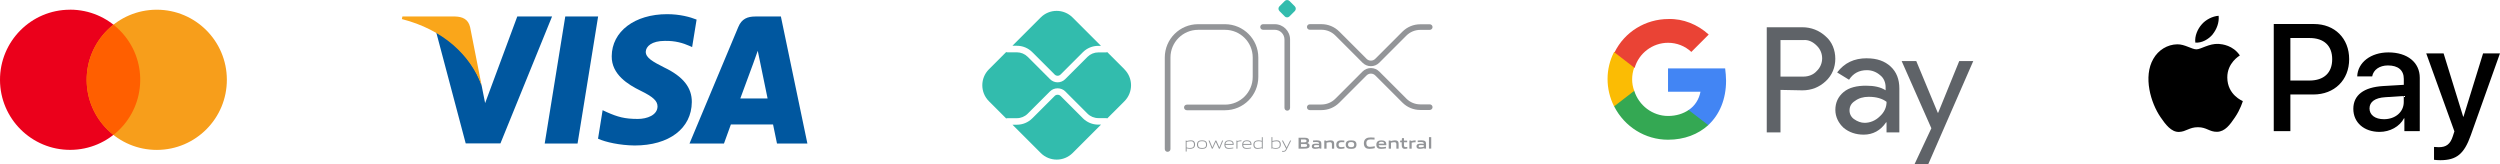 <svg xmlns="http://www.w3.org/2000/svg" id="Camada_2" data-name="Camada 2" viewBox="0 0 571.5 37.58"><defs><style>      .cls-1 {        fill: #ea4335;      }      .cls-2 {        fill: #faa61a;      }      .cls-3 {        fill: #32bcad;      }      .cls-4 {        fill: #fbbc04;      }      .cls-5 {        fill: #4285f4;      }      .cls-6 {        fill: #eb001b;      }      .cls-7 {        fill: #34a853;      }      .cls-8 {        fill: #00579f;      }      .cls-9 {        fill: #ff5f00;      }      .cls-10 {        fill: #5f6368;      }      .cls-11 {        fill: #939598;      }      .cls-12 {        fill: #f79e1b;      }    </style></defs><g id="Camada_1-2" data-name="Camada 1"><g id="meios_dde_pagamento" data-name="meios dde pagamento"><path d="M505.81,7.87c-.94,1.11-2.45,1.99-3.96,1.87-.19-1.51.55-3.11,1.41-4.1.94-1.15,2.59-1.96,3.92-2.03.16,1.57-.46,3.11-1.38,4.25M507.18,10.04c-2.18-.13-4.05,1.24-5.09,1.24s-2.64-1.18-4.36-1.15c-2.25.03-4.33,1.3-5.48,3.33-2.35,4.05-.61,10.05,1.66,13.34,1.11,1.63,2.45,3.42,4.21,3.36,1.66-.06,2.32-1.08,4.33-1.08s2.61,1.08,4.36,1.05c1.82-.03,2.97-1.63,4.08-3.27,1.27-1.85,1.79-3.66,1.82-3.75-.03-.03-3.52-1.37-3.55-5.38-.03-3.36,2.75-4.96,2.87-5.06-1.57-2.32-4.02-2.57-4.87-2.64M519.78,5.49v24.48h3.8v-8.37h5.26c4.8,0,8.18-3.3,8.18-8.07s-3.31-8.04-8.05-8.04h-9.18ZM523.58,8.69h4.38c3.3,0,5.18,1.76,5.18,4.85s-1.88,4.87-5.2,4.87h-4.36v-9.72ZM543.96,30.15c2.39,0,4.6-1.21,5.6-3.12h.08v2.94h3.52v-12.18c0-3.53-2.83-5.81-7.17-5.81-4.03,0-7.02,2.31-7.13,5.48h3.42c.28-1.51,1.68-2.5,3.6-2.5,2.32,0,3.63,1.08,3.63,3.08v1.35l-4.74.28c-4.41.27-6.8,2.07-6.8,5.21s2.46,5.27,6,5.27ZM544.98,27.25c-2.03,0-3.31-.97-3.31-2.46s1.24-2.43,3.61-2.57l4.22-.27v1.38c0,2.29-1.95,3.92-4.52,3.92ZM557.85,36.62c3.71,0,5.45-1.41,6.97-5.7l6.67-18.71h-3.86l-4.47,14.46h-.08l-4.47-14.46h-3.97l6.44,17.82-.35,1.08c-.58,1.84-1.52,2.54-3.2,2.54-.3,0-.88-.03-1.11-.06v2.94c.22.06,1.16.09,1.44.09Z"></path><g><path class="cls-10" d="M407.02,20.55v9.72h-3.14V6.23h8.15c1.99,0,3.87.73,5.33,2.09,1.46,1.25,2.19,3.14,2.19,5.12s-.73,3.76-2.19,5.12c-1.46,1.36-3.24,2.09-5.33,2.09l-5.02-.1h0ZM407.02,9.15v8.36h5.23c1.15,0,2.3-.42,3.03-1.25,1.67-1.57,1.67-4.18.1-5.75l-.1-.1c-.84-.84-1.88-1.36-3.03-1.25h-5.23Z"></path><path class="cls-10" d="M426.77,13.33c2.3,0,4.08.63,5.43,1.88s1.99,2.93,1.99,5.02v10.03h-2.93v-2.3h-.1c-1.25,1.88-3.03,2.82-5.12,2.82-1.78,0-3.34-.52-4.6-1.57-1.15-1.05-1.88-2.51-1.88-4.08,0-1.67.63-3.03,1.88-4.08s3.03-1.46,5.12-1.46c1.88,0,3.34.31,4.49,1.05v-.73c0-1.05-.42-2.09-1.25-2.72-.84-.73-1.88-1.15-3.03-1.15-1.78,0-3.14.73-4.08,2.19l-2.72-1.67c1.67-2.19,3.87-3.24,6.79-3.24ZM422.8,25.25c0,.84.42,1.57,1.05,1.99.73.52,1.57.84,2.4.84,1.25,0,2.51-.52,3.45-1.46,1.05-.94,1.57-2.09,1.57-3.34-.94-.73-2.3-1.15-4.08-1.15-1.25,0-2.3.31-3.14.94-.84.52-1.25,1.25-1.25,2.19Z"></path><path class="cls-10" d="M451.13,13.86l-10.35,23.72h-3.14l3.87-8.26-6.79-15.36h3.34l4.91,11.81h.1l4.81-11.81h3.24v-.1Z"></path><path class="cls-5" d="M394.58,18.46c0-.94-.1-1.88-.21-2.82h-13.06v5.33h7.42c-.31,1.67-1.25,3.24-2.72,4.18v3.45h4.49c2.61-2.4,4.08-5.96,4.08-10.14Z"></path><path class="cls-7" d="M381.31,31.94c3.76,0,6.9-1.25,9.2-3.34l-4.49-3.45c-1.25.84-2.82,1.36-4.7,1.36-3.55,0-6.69-2.4-7.73-5.75h-4.6v3.55c2.4,4.7,7.11,7.63,12.33,7.63Z"></path><path class="cls-4" d="M373.58,20.76c-.63-1.67-.63-3.55,0-5.33v-3.55h-4.6c-1.99,3.87-1.99,8.47,0,12.44l4.6-3.55Z"></path><path class="cls-1" d="M381.31,9.78c1.99,0,3.87.73,5.33,2.09h0l3.97-3.97c-2.51-2.3-5.85-3.66-9.2-3.55-5.23,0-10.03,2.93-12.33,7.63l4.6,3.55c.94-3.34,4.08-5.75,7.63-5.75Z"></path></g><g id="layer1"><path class="cls-11" d="M266.91,34.71c-.36,0-.64-.29-.64-.64V13.14c0-4.2,3.42-7.61,7.61-7.61h6.18c4.19.02,7.59,3.43,7.59,7.61v4.45c0,4.2-3.42,7.61-7.61,7.61h-8.73c-.36,0-.64-.29-.64-.64s.29-.64.64-.64h8.73c3.49,0,6.33-2.84,6.33-6.33v-4.45c0-3.48-2.83-6.31-6.3-6.32h-6.18c-3.49,0-6.32,2.83-6.32,6.32v20.92c0,.36-.29.64-.64.64Z"></path><path class="cls-11" d="M294.27,25.3c-.36,0-.64-.29-.64-.64v-15.63c0-1.22-.99-2.22-2.22-2.22h-2.68c-.36,0-.64-.29-.64-.64s.29-.64.64-.64h2.68c1.93,0,3.5,1.57,3.5,3.5v15.63c0,.36-.29.64-.64.64Z"></path><path id="path2364" class="cls-3" d="M293.7,3.75l-1.22-1.22c-.3-.3-.3-.79,0-1.09l1.21-1.21c.3-.3.79-.3,1.09,0l1.21,1.21c.3.3.3.79,0,1.09l-1.22,1.22c-.3.3-.79.3-1.09,0"></path><path class="cls-11" d="M313.39,15.13c-.72,0-1.4-.28-1.91-.79l-6.22-6.22c-.85-.85-1.98-1.32-3.19-1.32h-2.66c-.36,0-.64-.29-.64-.64s.29-.64.64-.64h2.66c1.55,0,3,.6,4.1,1.7l6.22,6.22c.27.27.62.42,1,.42s.73-.15,1-.42l6.19-6.19c1.1-1.1,2.55-1.7,4.1-1.7h2.16c.36,0,.64.29.64.64s-.29.64-.64.64h-2.16c-1.2,0-2.34.47-3.19,1.32l-6.19,6.19c-.51.51-1.19.79-1.91.79Z"></path><path class="cls-11" d="M302.07,25.17h-2.66c-.36,0-.64-.29-.64-.64s.29-.64.64-.64h2.66c1.2,0,2.34-.47,3.19-1.32l6.22-6.22c.51-.51,1.19-.79,1.91-.79s1.4.28,1.91.79l6.19,6.19c.85.85,1.98,1.32,3.19,1.32h2.16c.36,0,.64.29.64.64s-.29.64-.64.64h-2.16c-1.55,0-3-.6-4.1-1.7l-6.19-6.19c-.27-.27-.62-.42-1-.42s-.73.15-1,.42l-6.22,6.22c-1.1,1.1-2.55,1.7-4.1,1.7Z"></path><path id="path2376" class="cls-3" d="M251.07,28.49c-1.33,0-2.59-.52-3.53-1.46l-5.1-5.1c-.36-.36-.98-.36-1.34,0l-5.12,5.12c-.94.94-2.2,1.46-3.53,1.46h-1l6.46,6.46c2.02,2.02,5.29,2.02,7.3,0l6.48-6.48h-.61Z"></path><path id="path2380" class="cls-3" d="M232.45,10.46c1.33,0,2.59.52,3.53,1.46l5.12,5.12c.37.37.97.37,1.34,0l5.1-5.1c.94-.94,2.2-1.46,3.53-1.46h.61l-6.48-6.48c-2.02-2.02-5.29-2.02-7.3,0l-6.46,6.46h1Z"></path><path id="path2384" class="cls-3" d="M257.04,15.83l-3.91-3.91c-.09.03-.18.06-.28.06h-1.78c-.92,0-1.82.37-2.47,1.02l-5.1,5.1c-.48.48-1.1.72-1.73.72s-1.25-.24-1.73-.72l-5.12-5.12c-.65-.65-1.55-1.02-2.47-1.02h-2.19c-.09,0-.18-.02-.26-.05l-3.93,3.93c-2.02,2.02-2.02,5.29,0,7.3l3.93,3.93c.08-.03.17-.05.26-.05h2.19c.92,0,1.82-.37,2.47-1.02l5.12-5.12c.92-.92,2.54-.92,3.46,0l5.1,5.1c.65.65,1.55,1.02,2.47,1.02h1.78c.1,0,.19.02.28.06l3.91-3.91c2.02-2.02,2.02-5.29,0-7.3"></path><path id="path2388" class="cls-11" d="M272.22,32.29c-.29,0-.62.07-.96.15v1.27c.23.08.49.12.75.12.64,0,.94-.22.94-.78,0-.53-.25-.77-.73-.77M271.05,34.65v-2.52h.18l.02.11c.3-.07.71-.16,1-.16.24,0,.46.04.65.19.22.18.29.47.29.78,0,.33-.11.64-.41.81-.21.12-.49.16-.74.16s-.51-.04-.77-.12v.74h-.22Z"></path><path id="path2392" class="cls-11" d="M274.79,32.28c-.64,0-.92.2-.92.76s.28.79.92.79.92-.2.92-.76-.28-.79-.92-.79M275.61,33.83c-.21.15-.5.2-.82.2s-.62-.05-.83-.2c-.23-.16-.33-.43-.33-.77s.1-.61.33-.78c.21-.15.49-.2.83-.2s.61.05.82.2c.24.17.33.44.33.77s-.09.61-.33.78"></path><path id="path2396" class="cls-11" d="M278.64,33.98l-.71-1.53h-.01l-.7,1.53h-.19l-.76-1.85h.24l.63,1.55h.01l.69-1.55h.2l.71,1.55h.01l.62-1.55h.23l-.76,1.85h-.19Z"></path><path id="path2400" class="cls-11" d="M280.97,32.27c-.59,0-.79.26-.83.64h1.66c-.02-.42-.23-.64-.83-.64M280.96,34.03c-.35,0-.58-.05-.77-.2-.22-.19-.29-.46-.29-.77s.1-.61.34-.79c.2-.14.46-.19.72-.19.24,0,.51.03.74.18.27.18.32.49.32.85h-1.89c0,.38.13.72.85.72.34,0,.66-.05.95-.11v.19c-.31.06-.65.11-.97.11"></path><path id="path2404" class="cls-11" d="M282.65,33.98v-1.85h.18l.02.11c.39-.1.57-.16.92-.16h.03v.2h-.05c-.29,0-.46.04-.87.15v1.55h-.22Z"></path><path id="path2408" class="cls-11" d="M285.03,32.27c-.59,0-.79.26-.83.64h1.66c-.02-.42-.23-.64-.83-.64M285.03,34.03c-.35,0-.58-.05-.77-.2-.22-.19-.29-.46-.29-.77s.1-.61.34-.79c.2-.14.46-.19.72-.19.24,0,.51.03.74.18.27.18.32.49.32.85h-1.89c0,.38.13.72.85.72.34,0,.66-.05.95-.11v.19c-.31.06-.65.11-.97.11"></path><path id="path2412" class="cls-11" d="M288.45,32.4c-.23-.08-.49-.12-.75-.12-.64,0-.94.22-.94.78,0,.53.25.77.73.77.29,0,.62-.07.96-.14v-1.28ZM288.49,33.98l-.02-.11c-.3.07-.71.16-1,.16-.24,0-.46-.03-.65-.19-.22-.18-.29-.47-.29-.78s.11-.64.41-.81c.21-.12.49-.17.75-.17s.5.04.76.12v-.84h.22v2.62h-.18Z"></path><path id="path2416" class="cls-11" d="M291.83,32.29c-.29,0-.62.07-.96.15v1.27c.23.09.49.13.75.13.64,0,.94-.22.94-.78,0-.53-.25-.77-.73-.77M292.38,33.86c-.21.12-.49.16-.74.16-.27,0-.55-.05-.83-.14v.09h-.16v-2.62h.22v.88c.3-.07.69-.15.98-.15.24,0,.46.04.65.19.22.18.29.47.29.78,0,.33-.11.64-.41.81"></path><path id="path2420" class="cls-11" d="M293.08,34.69v-.2c.11.01.2.02.27.02.27,0,.43-.08.58-.38l.07-.15-.96-1.85h.25l.83,1.59h.01l.79-1.59h.24l-1.04,2.07c-.19.38-.39.5-.77.5-.08,0-.18,0-.27-.02"></path><path id="path2424" class="cls-11" d="M298.12,32.93h-.72v.65h.72c.49,0,.68-.06.68-.33,0-.29-.26-.32-.68-.32M297.99,31.88h-.58v.66h.59c.49,0,.68-.06.68-.33,0-.29-.24-.33-.68-.33M299.1,33.8c-.26.17-.58.18-1.16.18h-1.09v-2.5h1.07c.5,0,.81,0,1.06.16.18.11.26.28.26.5,0,.26-.11.44-.39.56h0c.32.09.53.25.53.61,0,.24-.09.4-.27.51"></path><path id="path2428" class="cls-11" d="M301.55,33.2c-.22-.02-.43-.03-.67-.03-.38,0-.51.08-.51.25,0,.16.11.25.4.25.24,0,.53-.05.77-.11v-.36ZM301.66,33.98v-.11c-.33.08-.69.16-1.02.16-.2,0-.41-.03-.56-.14-.14-.1-.2-.26-.2-.45,0-.21.09-.4.31-.5.19-.09.45-.1.69-.1.19,0,.45.01.67.03v-.03c0-.29-.19-.38-.71-.38-.2,0-.45.01-.68.03v-.37c.26-.02.55-.04.79-.04.32,0,.65.03.86.17.21.15.25.36.25.63v1.09h-.41Z"></path><path id="path2432" class="cls-11" d="M304.48,33.98v-1.02c0-.34-.17-.46-.48-.46-.23,0-.51.06-.75.12v1.36h-.52v-1.85h.42l.02.12c.33-.08.69-.17.99-.17.23,0,.46.03.63.19.15.13.2.31.2.58v1.13h-.51Z"></path><path id="path2436" class="cls-11" d="M306.45,34.03c-.24,0-.5-.03-.69-.19-.23-.18-.29-.47-.29-.78,0-.29.09-.61.38-.79.23-.15.52-.18.81-.18.21,0,.42.01.65.04v.39c-.19-.02-.41-.03-.59-.03-.49,0-.72.15-.72.58,0,.4.17.57.57.57.23,0,.51-.04.77-.1v.38c-.29.06-.6.12-.9.12"></path><path id="path2440" class="cls-11" d="M308.87,32.47c-.49,0-.71.15-.71.57s.21.6.71.6.7-.15.7-.57-.21-.6-.7-.6M309.75,33.84c-.23.15-.52.19-.88.19s-.67-.04-.89-.19c-.26-.17-.35-.45-.35-.78s.09-.61.35-.78c.22-.15.52-.19.89-.19s.66.04.88.19c.26.17.34.45.34.78s-.09.61-.34.78"></path><path id="path2444" class="cls-11" d="M313.07,34.03c-.31,0-.65-.05-.9-.26-.3-.25-.39-.63-.39-1.05,0-.37.12-.81.51-1.06.3-.2.68-.24,1.06-.24.28,0,.56.02.87.04v.45c-.27-.02-.6-.04-.85-.04-.71,0-1.02.27-1.02.85s.28.85.81.85c.34,0,.73-.07,1.11-.15v.45c-.39.08-.79.16-1.21.16"></path><path id="path2448" class="cls-11" d="M315.79,32.41c-.43,0-.59.15-.62.43h1.24c-.01-.3-.19-.43-.62-.43M315.71,34.03c-.3,0-.58-.04-.78-.2-.22-.18-.3-.46-.3-.77,0-.28.09-.6.35-.78.23-.16.52-.19.81-.19.26,0,.57.03.8.19.3.21.32.53.33.91h-1.75c.01.28.16.46.68.46.32,0,.68-.05.98-.1v.36c-.35.06-.74.12-1.11.12"></path><path id="path2452" class="cls-11" d="M319.21,33.98v-1.02c0-.34-.17-.46-.48-.46-.23,0-.51.06-.75.12v1.36h-.52v-1.85h.42l.02.12c.33-.08.69-.17.99-.17.23,0,.46.03.63.19.15.13.2.31.2.58v1.13h-.51Z"></path><path id="path2456" class="cls-11" d="M321.18,34.03c-.25,0-.48-.07-.6-.26-.09-.13-.14-.31-.14-.56v-.69h-.37v-.38h.37l.05-.56h.46v.56h.73v.38h-.73v.59c0,.14.01.26.05.35.05.12.18.17.34.17.12,0,.27-.02.37-.04v.37c-.17.03-.36.07-.53.07"></path><path id="path2460" class="cls-11" d="M322.19,33.98v-1.85h.42l.02.12c.34-.1.59-.17.91-.17.01,0,.04,0,.07,0v.44c-.06,0-.13,0-.18,0-.25,0-.44.03-.72.1v1.36h-.52Z"></path><path id="path2464" class="cls-11" d="M325.48,33.2c-.22-.02-.43-.03-.67-.03-.38,0-.51.08-.51.25,0,.16.11.25.4.25.24,0,.53-.05.77-.11v-.36ZM325.59,33.98v-.11c-.33.08-.69.16-1.02.16-.2,0-.41-.03-.56-.14-.14-.1-.2-.26-.2-.45,0-.21.09-.4.31-.5.19-.09.45-.1.69-.1.19,0,.45.01.67.03v-.03c0-.29-.19-.38-.71-.38-.2,0-.45.01-.68.03v-.37c.26-.02.55-.04.79-.04.32,0,.65.03.86.17.21.15.25.36.25.63v1.09h-.41Z"></path><path id="path2466" class="cls-11" d="M326.66,31.35h.52v2.62h-.52v-2.62Z"></path></g><g><path class="cls-6" d="M15.97,2.22C7.12,2.24-.03,9.44,0,18.29c.03,8.85,7.23,16,16.08,15.97s16-7.23,15.97-16.08c-.03-8.81-7.16-15.94-15.97-15.97h-.1Z"></path><path class="cls-12" d="M35.78,2.22c-8.85.03-16,7.23-15.97,16.08s7.23,16,16.08,15.97,16-7.23,15.97-16.08c-.03-8.81-7.16-15.94-15.97-15.97h-.1Z"></path><path class="cls-9" d="M25.93,5.64c-6.96,5.47-8.17,15.54-2.7,22.5.79,1.01,1.7,1.91,2.7,2.7,6.96-5.47,8.17-15.54,2.7-22.5-.79-1.01-1.7-1.91-2.7-2.7"></path></g><g id="g4158"><polygon id="polygon9" class="cls-8" points="132.03 32.81 124.52 32.81 129.22 3.77 136.73 3.77 132.03 32.81"></polygon><path id="path11" class="cls-8" d="M159.25,4.48c-1.48-.59-3.83-1.24-6.74-1.24-7.42,0-12.64,3.95-12.67,9.61-.06,4.17,3.74,6.49,6.58,7.88,2.91,1.42,3.89,2.35,3.89,3.62-.03,1.95-2.35,2.84-4.51,2.84-3,0-4.6-.46-7.05-1.54l-.99-.46-1.05,6.52c1.76.8,5.01,1.51,8.37,1.55,7.88,0,13.01-3.89,13.07-9.92.03-3.31-1.98-5.84-6.3-7.91-2.63-1.33-4.23-2.22-4.23-3.58.03-1.24,1.36-2.5,4.33-2.5,2.44-.06,4.23.52,5.59,1.11l.68.31,1.02-6.27h0Z"></path><path id="path13" class="cls-8" d="M169.23,22.52c.62-1.67,3-8.13,3-8.13-.03.06.62-1.7.99-2.78l.52,2.5s1.42,6.95,1.73,8.4h-6.24ZM178.5,3.77h-5.81c-1.79,0-3.15.52-3.92,2.41l-11.15,26.63h7.88s1.3-3.58,1.58-4.36h9.64c.22,1.02.9,4.36.9,4.36h6.95l-6.06-29.04h0Z"></path><path id="path15" class="cls-8" d="M118.25,3.77l-7.35,19.8-.8-4.02c-1.36-4.63-5.62-9.67-10.38-12.17l6.74,25.4h7.94l11.8-29.01h-7.94Z"></path><path id="path17" class="cls-2" d="M104.07,3.77h-12.08l-.12.59c9.42,2.41,15.67,8.22,18.23,15.2l-2.63-13.35c-.43-1.85-1.76-2.38-3.4-2.44h0Z"></path></g></g></g></svg>